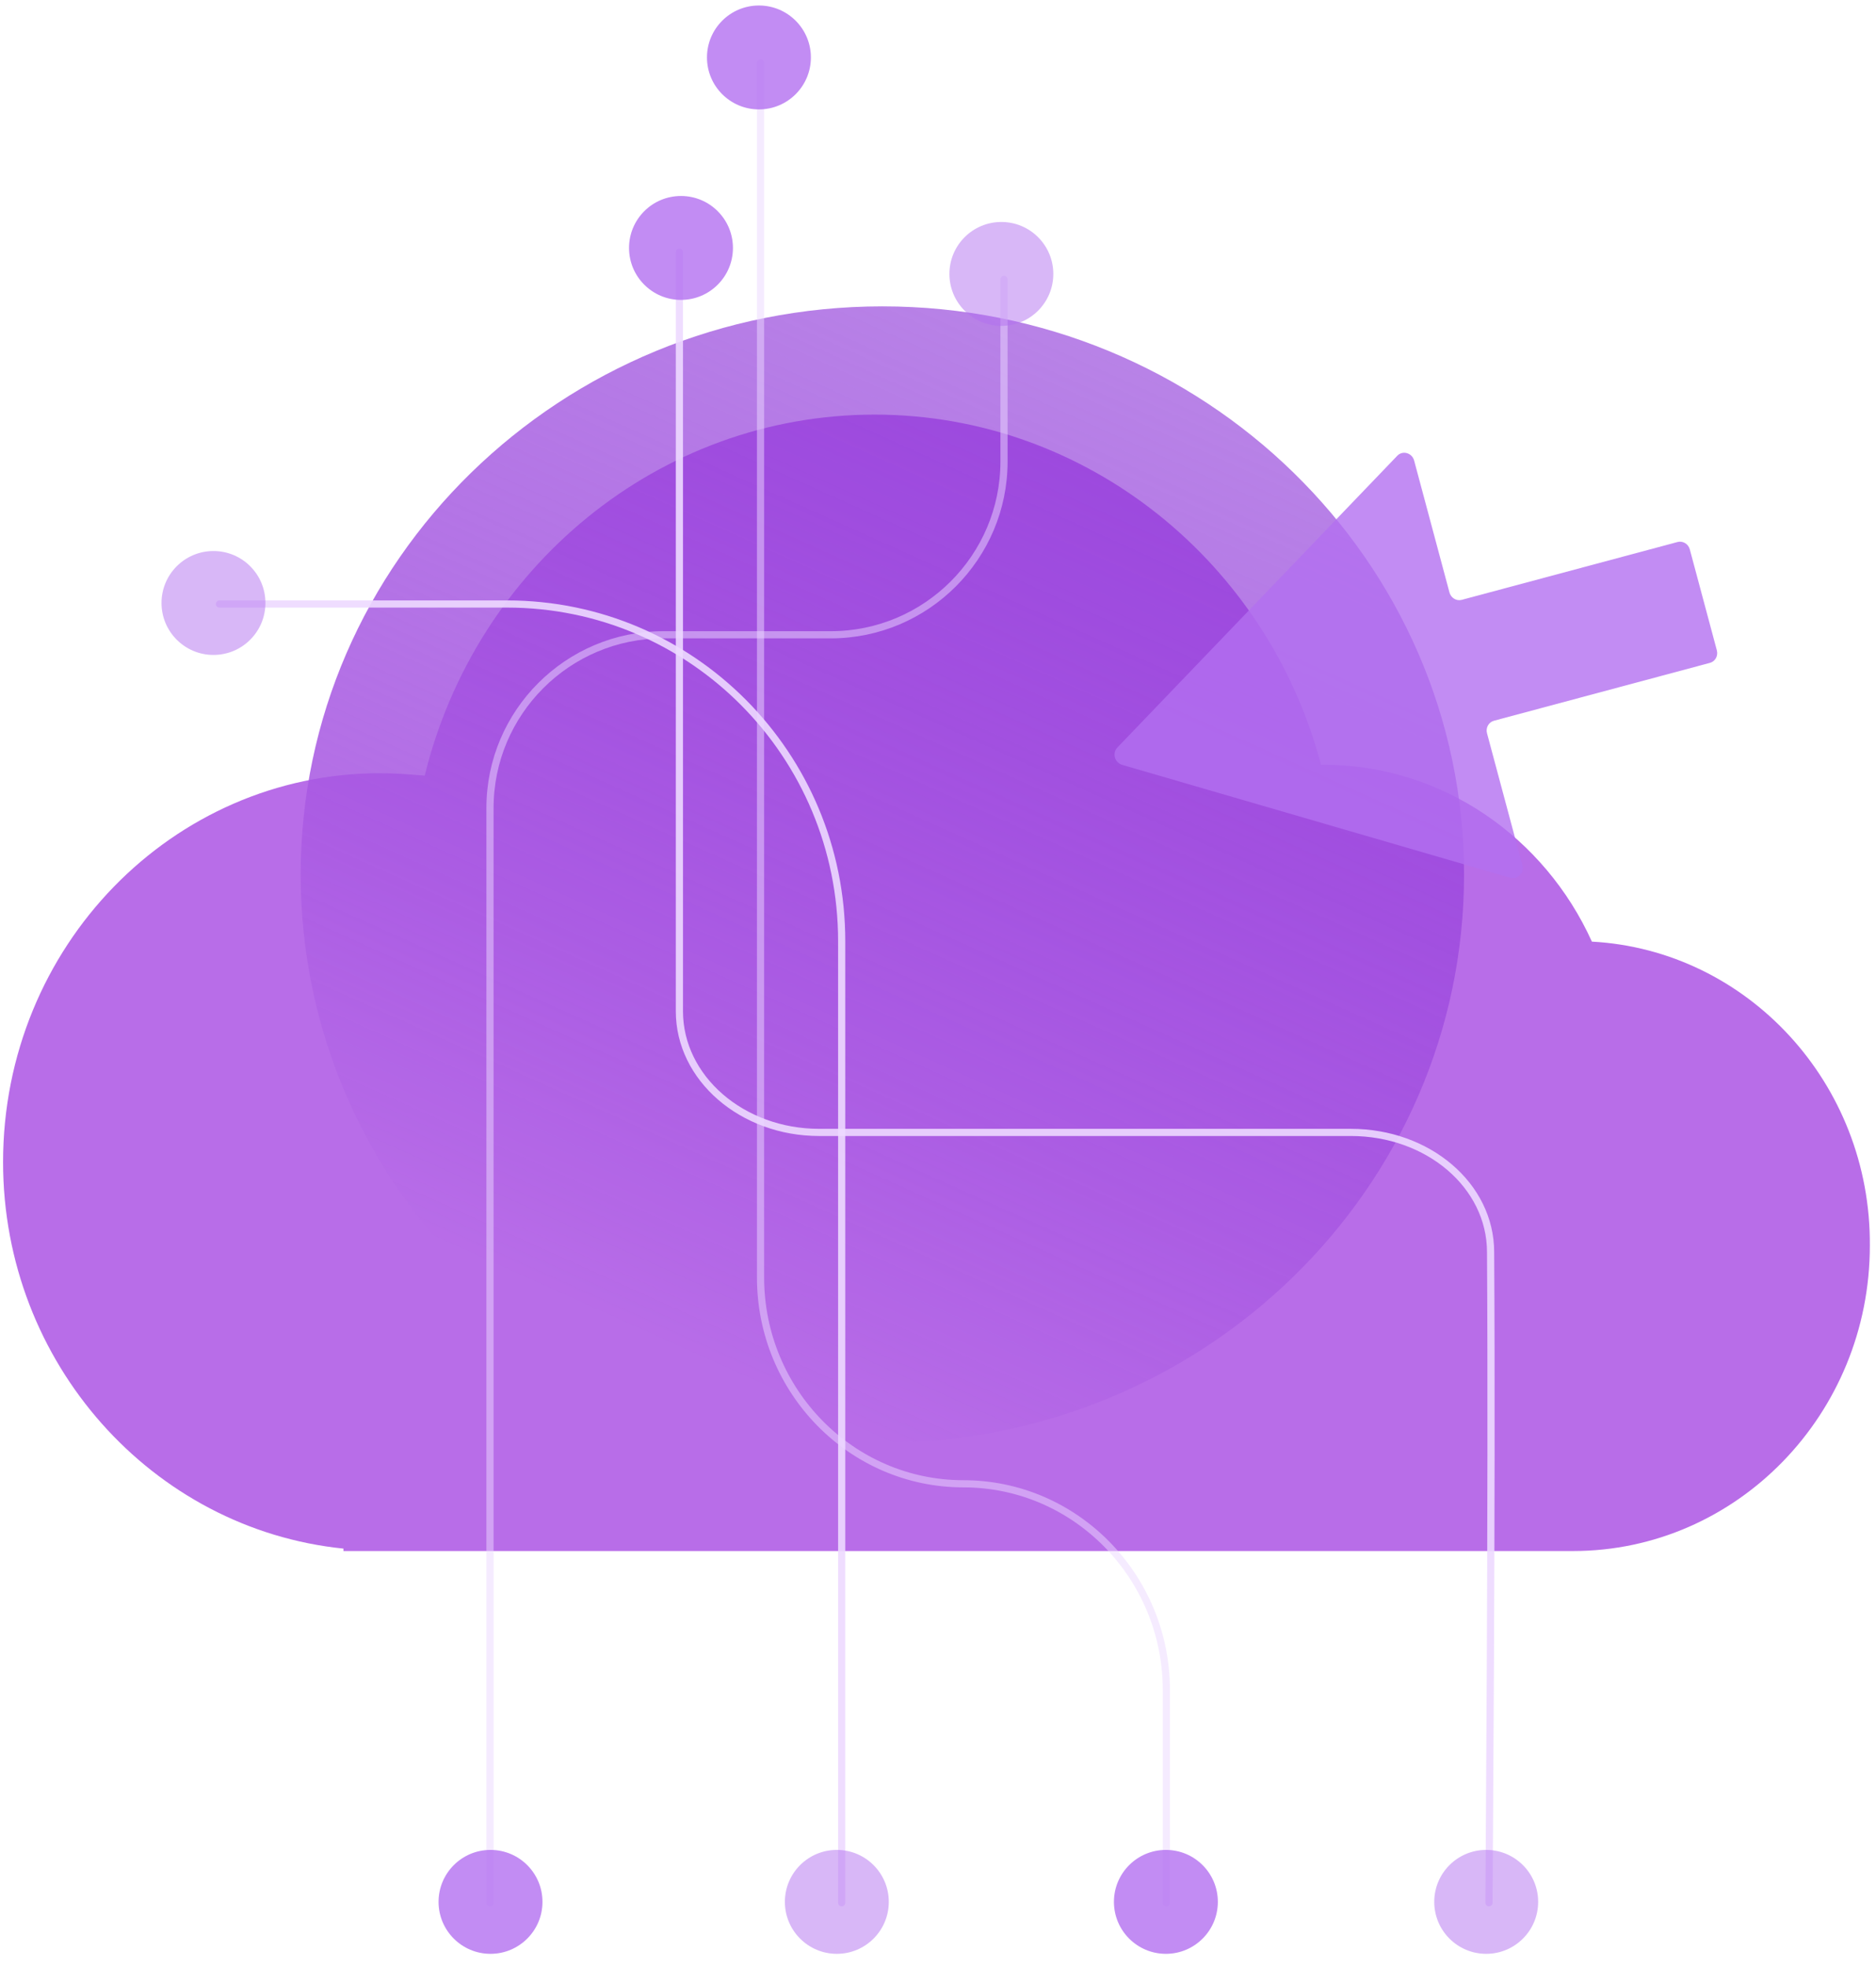 <svg fill="none" height="130" viewBox="0 0 124 130" width="124" xmlns="http://www.w3.org/2000/svg" xmlns:xlink="http://www.w3.org/1999/xlink"><linearGradient id="a" gradientUnits="userSpaceOnUse" x1="97.373" x2="59.491" y1="11.735" y2="95.882"><stop offset="0" stop-color="#7c1fd2" stop-opacity=".49"/><stop offset="1" stop-color="#b86de8"/></linearGradient><path d="m105.221 62.234c-3.114-6.886-9.887-11.691-17.749-11.691-.078 0-.078 0-.156 0-3.503-13.292-15.414-23.141-29.505-23.141-14.324 0-26.391 10.169-29.738 23.861-.934-.08-1.946-.16-2.958-.16-13.701 0-24.912 11.45-24.912 25.703 0 13.292 9.887 24.261 22.498 25.543v.16h81.275c10.821 0 19.617-9.048 19.617-20.178.078-10.73-8.096-19.538-18.372-20.098z" fill="#b86de8"/><path d="m58.323 95.356c21.234 0 38.448-16.813 38.448-37.554 0-20.74-17.214-37.554-38.448-37.554-21.234 0-38.448 16.813-38.448 37.554 0 20.74 17.214 37.554 38.448 37.554z" fill="url(#a)"/><path d="m98.419 125.756c0-1.565.212-26.61.106-42.996 0-4.419-4.141-7.917-9.237-7.917h-35.144c-5.096 0-9.237-3.59-9.237-8.009v-50.163" opacity=".9" stroke="#edd9ff" stroke-linecap="round" stroke-miterlimit="10" stroke-width=".474"/><path d="m32.387 125.756v-72.348c0-6.319 5.136-11.454 11.457-11.454h11.062c6.321 0 11.457-5.135 11.457-11.454v-12.04" opacity=".5" stroke="#edd9ff" stroke-linecap="round" stroke-miterlimit="10" stroke-width=".474"/><path d="m14.504 39.919h19.009c12.228 0 22.121 9.968 22.121 22.288v63.55" opacity=".9" stroke="#edd9ff" stroke-linecap="round" stroke-miterlimit="10" stroke-width=".474"/><path d="m77.094 125.756v-14.05c0-7.525-6.012-13.64-13.412-13.64-7.4 0-13.412-6.114-13.412-13.64v-80.272" opacity=".5" stroke="#edd9ff" stroke-linecap="round" stroke-miterlimit="10" stroke-width=".474"/><g fill="#b370f0"><circle cx="98.235" cy="125.697" opacity=".5" r="3.434"/><circle cx="77.063" cy="125.697" opacity=".8" r="3.434"/><circle cx="55.313" cy="125.697" opacity=".5" r="3.434"/><circle cx="32.422" cy="125.697" opacity=".8" r="3.434"/><path d="m74.175 50.552 25.648 7.461c.49.141.942-.314.802-.834l-2.336-8.715c-.099-.37.113-.736.458-.829l14.276-3.825c.356-.095.553-.47.457-.829l-1.787-6.669c-.099-.37-.466-.581-.811-.489l-14.264 3.822c-.356.095-.715-.131-.811-.489l-2.335-8.715c-.136-.509-.757-.689-1.112-.322l-18.495 19.276c-.366.371-.196 1.006.31 1.156z" opacity=".8"/><ellipse cx="14.11" cy="39.852" opacity=".5" rx="3.434" ry="3.434"/><ellipse cx="66.188" cy="18.105" opacity=".5" rx="3.434" ry="3.434"/><circle cx="45.012" cy="16.387" opacity=".8" r="3.434"/><ellipse cx="50.164" cy="3.797" opacity=".8" rx="3.434" ry="3.434"/></g></svg>